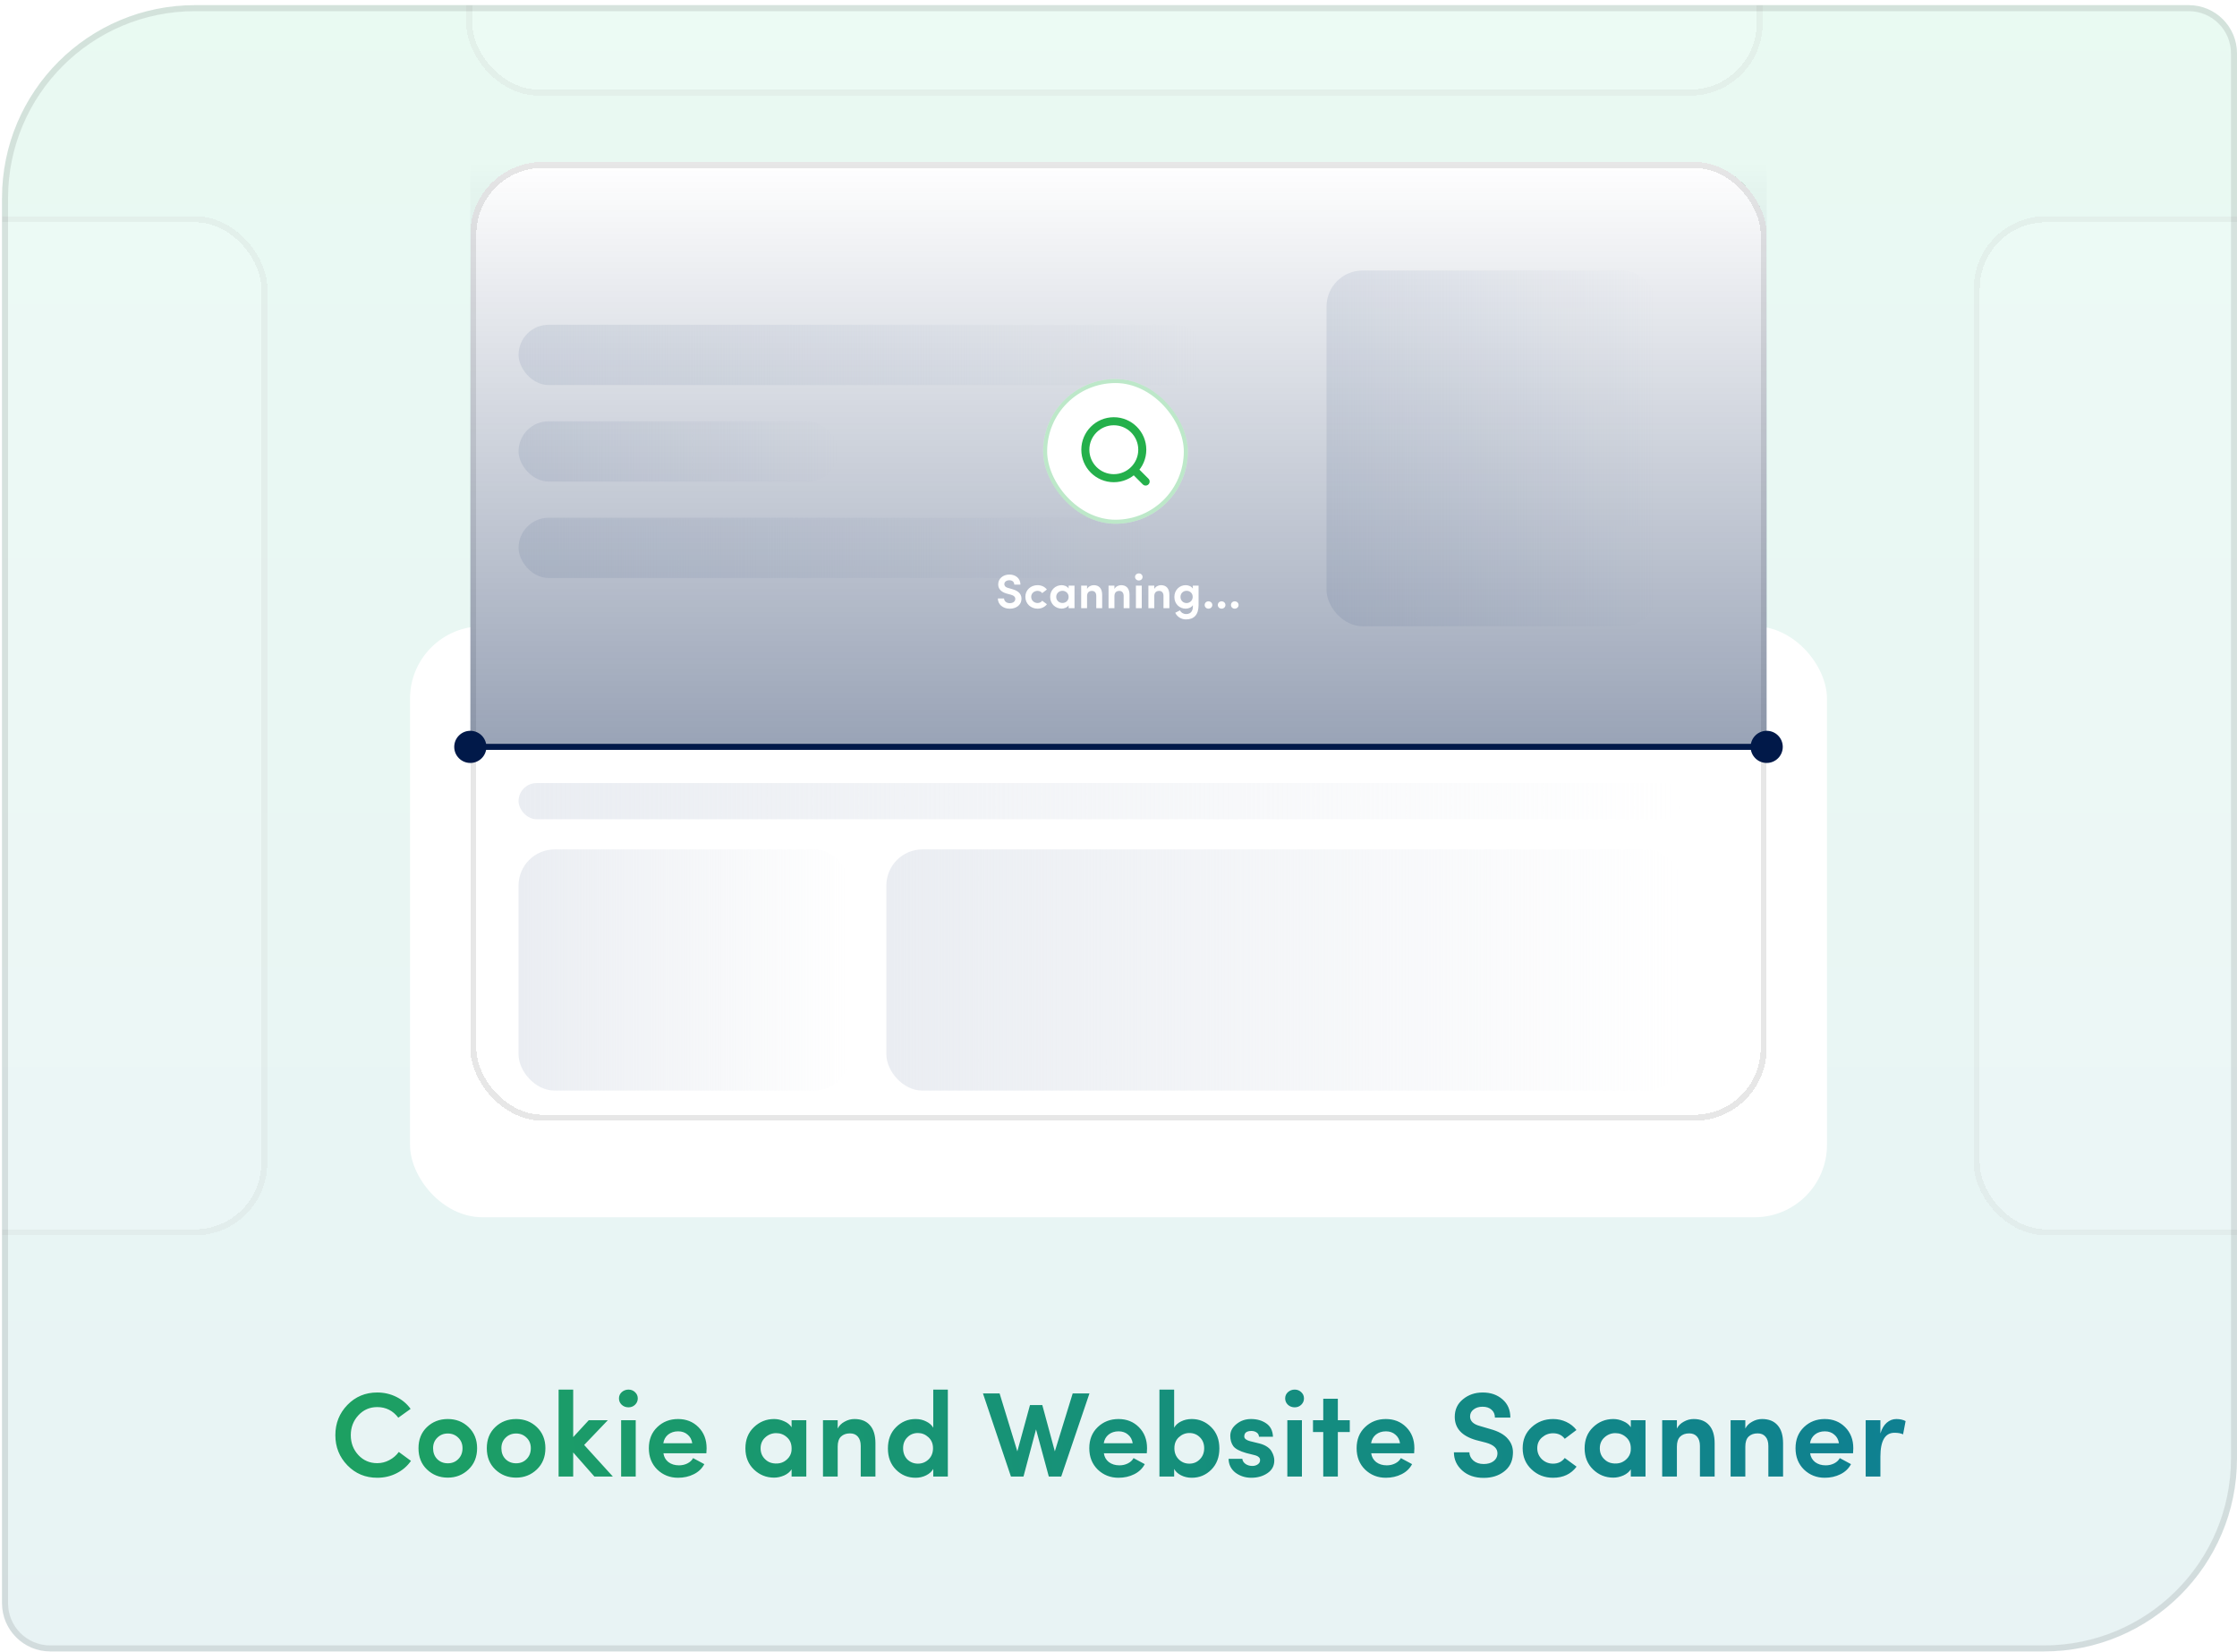 <svg width="371" height="274" viewBox="0 0 371 274" fill="none" xmlns="http://www.w3.org/2000/svg">
<g clip-path="url(#clip0_13533_11406)">
<path d="M0.334 32.852C0.334 15.179 14.661 0.853 32.334 0.853H363.001C367.419 0.853 371.001 4.434 371.001 8.853V241.853C371.001 259.526 356.674 273.853 339.001 273.853H8.334C3.916 273.853 0.334 270.271 0.334 265.853V32.852Z" fill="url(#paint0_linear_13533_11406)" fill-opacity="0.24"/>
<rect x="68" y="103.853" width="235" height="98" rx="12" fill="white"/>
<g filter="url(#filter0_d_13533_11406)">
<rect x="-48.666" y="34.852" width="93" height="169" rx="12" fill="white" fill-opacity="0.14" shape-rendering="crispEdges"/>
<rect x="-48.166" y="35.352" width="92" height="168" rx="11.5" stroke="#111111" stroke-opacity="0.04" shape-rendering="crispEdges"/>
</g>
<g filter="url(#filter1_d_13533_11406)">
<rect x="327.334" y="34.852" width="93" height="169" rx="12" fill="white" fill-opacity="0.14" shape-rendering="crispEdges"/>
<rect x="327.834" y="35.352" width="92" height="168" rx="11.5" stroke="#111111" stroke-opacity="0.04" shape-rendering="crispEdges"/>
</g>
<g filter="url(#filter2_d_13533_11406)">
<rect x="77.334" y="-32.148" width="215" height="47" rx="12" fill="white" fill-opacity="0.14" shape-rendering="crispEdges"/>
<rect x="77.834" y="-31.648" width="214" height="46" rx="11.5" stroke="#111111" stroke-opacity="0.04" shape-rendering="crispEdges"/>
</g>
<path d="M66.138 240.773L68.158 242.253C67.545 243.133 66.745 243.819 65.758 244.313C64.785 244.806 63.718 245.053 62.558 245.053C60.598 245.053 58.952 244.366 57.618 242.993C56.285 241.619 55.618 239.953 55.618 237.993C55.618 236.019 56.285 234.346 57.618 232.973C58.952 231.599 60.598 230.913 62.558 230.913C63.692 230.913 64.745 231.153 65.718 231.633C66.692 232.113 67.485 232.779 68.098 233.633L66.058 235.093C65.165 233.919 63.998 233.333 62.558 233.333C61.318 233.333 60.278 233.786 59.438 234.693C58.598 235.599 58.178 236.699 58.178 237.993C58.178 239.286 58.598 240.386 59.438 241.293C60.278 242.186 61.318 242.633 62.558 242.633C63.265 242.633 63.932 242.466 64.558 242.133C65.198 241.799 65.725 241.346 66.138 240.773ZM76.706 240.153C76.706 239.446 76.472 238.866 76.005 238.413C75.539 237.946 74.959 237.713 74.266 237.713C73.572 237.713 72.992 237.946 72.525 238.413C72.059 238.866 71.826 239.446 71.826 240.153C71.826 240.886 72.052 241.486 72.505 241.953C72.972 242.419 73.559 242.653 74.266 242.653C74.972 242.653 75.552 242.419 76.005 241.953C76.472 241.486 76.706 240.886 76.706 240.153ZM79.126 240.153C79.126 241.593 78.652 242.766 77.706 243.673C76.759 244.579 75.612 245.033 74.266 245.033C72.906 245.033 71.752 244.579 70.805 243.673C69.872 242.779 69.406 241.606 69.406 240.153C69.406 238.713 69.872 237.546 70.805 236.653C71.739 235.759 72.892 235.313 74.266 235.313C75.626 235.313 76.772 235.759 77.706 236.653C78.652 237.559 79.126 238.726 79.126 240.153ZM88.034 240.153C88.034 239.446 87.8 238.866 87.334 238.413C86.867 237.946 86.287 237.713 85.594 237.713C84.9 237.713 84.32 237.946 83.854 238.413C83.387 238.866 83.154 239.446 83.154 240.153C83.154 240.886 83.38 241.486 83.834 241.953C84.3 242.419 84.887 242.653 85.594 242.653C86.3 242.653 86.88 242.419 87.334 241.953C87.8 241.486 88.034 240.886 88.034 240.153ZM90.454 240.153C90.454 241.593 89.98 242.766 89.034 243.673C88.087 244.579 86.94 245.033 85.594 245.033C84.234 245.033 83.08 244.579 82.134 243.673C81.2 242.779 80.734 241.606 80.734 240.153C80.734 238.713 81.2 237.546 82.134 236.653C83.067 235.759 84.22 235.313 85.594 235.313C86.954 235.313 88.1 235.759 89.034 236.653C89.98 237.559 90.454 238.726 90.454 240.153ZM101.642 244.853H98.582L95.062 240.853V244.853H92.642V230.433H95.062V238.313L97.642 235.513H100.802L96.882 239.613L101.642 244.853ZM103.013 235.513H105.433V244.853H103.013V235.513ZM104.233 233.373C103.793 233.373 103.419 233.233 103.113 232.953C102.806 232.659 102.653 232.306 102.653 231.893C102.653 231.479 102.806 231.133 103.113 230.853C103.433 230.573 103.806 230.433 104.233 230.433C104.659 230.433 105.019 230.573 105.313 230.853C105.619 231.133 105.773 231.479 105.773 231.893C105.773 232.306 105.619 232.659 105.313 232.953C105.019 233.233 104.659 233.373 104.233 233.373ZM117.189 240.153C117.189 240.313 117.175 240.593 117.149 240.993H110.029C110.109 241.593 110.382 242.079 110.849 242.453C111.329 242.813 111.915 242.993 112.609 242.993C113.115 242.993 113.582 242.886 114.009 242.673C114.435 242.459 114.749 242.166 114.949 241.793L116.809 242.793C116.422 243.526 115.835 244.086 115.049 244.473C114.275 244.859 113.409 245.053 112.449 245.053C111.102 245.053 109.955 244.599 109.009 243.693C108.075 242.773 107.609 241.593 107.609 240.153C107.609 238.713 108.075 237.546 109.009 236.653C109.942 235.759 111.089 235.313 112.449 235.313C113.809 235.313 114.935 235.759 115.829 236.653C116.735 237.559 117.189 238.726 117.189 240.153ZM110.009 239.333H114.809C114.715 238.719 114.455 238.239 114.029 237.893C113.615 237.533 113.095 237.353 112.469 237.353C111.815 237.353 111.262 237.533 110.809 237.893C110.369 238.253 110.102 238.733 110.009 239.333ZM133.724 244.853H131.284V243.653C131.018 244.079 130.604 244.419 130.044 244.673C129.484 244.913 128.931 245.033 128.384 245.033C127.091 245.033 125.978 244.586 125.044 243.693C124.098 242.786 123.624 241.613 123.624 240.173C123.624 238.733 124.091 237.566 125.024 236.673C125.971 235.766 127.091 235.313 128.384 235.313C128.944 235.313 129.491 235.433 130.024 235.673C130.571 235.899 130.991 236.233 131.284 236.673V235.513H133.724V244.853ZM131.284 240.173C131.284 239.399 131.024 238.786 130.504 238.333C130.011 237.879 129.418 237.653 128.724 237.653C128.031 237.653 127.424 237.893 126.904 238.373C126.398 238.839 126.144 239.439 126.144 240.173C126.144 240.906 126.398 241.513 126.904 241.993C127.264 242.353 127.704 242.573 128.224 242.653C128.744 242.733 129.231 242.693 129.684 242.533C130.138 242.359 130.524 242.066 130.844 241.653C131.164 241.226 131.311 240.733 131.284 240.173ZM138.929 239.873V244.853H136.489V235.513H138.929V236.893C139.169 236.413 139.549 236.033 140.069 235.753C140.589 235.459 141.136 235.313 141.709 235.313C142.829 235.313 143.689 235.659 144.289 236.353C144.889 237.033 145.189 238.026 145.189 239.333V244.853H142.749V239.773C142.749 239.106 142.589 238.593 142.269 238.233C141.963 237.873 141.529 237.693 140.969 237.693C140.343 237.693 139.843 237.873 139.469 238.233C139.109 238.593 138.929 239.139 138.929 239.873ZM157.197 244.853H154.777V243.593C154.524 244.033 154.13 244.386 153.597 244.653C153.064 244.919 152.477 245.053 151.837 245.053C150.57 245.053 149.49 244.606 148.597 243.713C147.704 242.819 147.257 241.646 147.257 240.193C147.257 238.739 147.704 237.566 148.597 236.673C149.504 235.766 150.584 235.313 151.837 235.313C152.49 235.313 153.077 235.446 153.597 235.713C154.13 235.966 154.524 236.313 154.777 236.753V230.433H157.197V244.853ZM152.237 237.633C151.53 237.633 150.944 237.873 150.477 238.353C150.01 238.819 149.777 239.419 149.777 240.153C149.777 240.899 150.01 241.519 150.477 242.013C150.97 242.479 151.557 242.713 152.237 242.713C152.917 242.713 153.504 242.479 153.997 242.013C154.49 241.533 154.737 240.913 154.737 240.153C154.737 239.406 154.484 238.799 153.977 238.333C153.47 237.866 152.89 237.633 152.237 237.633ZM172.862 232.993L174.942 240.673L177.902 231.073H180.682L176.002 244.853H173.942L171.822 237.033L169.742 244.853H167.662L163.022 231.073H165.782L168.722 240.673L170.822 232.993H172.862ZM190.235 240.153C190.235 240.313 190.222 240.593 190.195 240.993H183.075C183.155 241.593 183.429 242.079 183.895 242.453C184.375 242.813 184.962 242.993 185.655 242.993C186.162 242.993 186.629 242.886 187.055 242.673C187.482 242.459 187.795 242.166 187.995 241.793L189.855 242.793C189.469 243.526 188.882 244.086 188.095 244.473C187.322 244.859 186.455 245.053 185.495 245.053C184.149 245.053 183.002 244.599 182.055 243.693C181.122 242.773 180.655 241.593 180.655 240.153C180.655 238.713 181.122 237.546 182.055 236.653C182.989 235.759 184.135 235.313 185.495 235.313C186.855 235.313 187.982 235.759 188.875 236.653C189.782 237.559 190.235 238.726 190.235 240.153ZM183.055 239.333H187.855C187.762 238.719 187.502 238.239 187.075 237.893C186.662 237.533 186.142 237.353 185.515 237.353C184.862 237.353 184.309 237.533 183.855 237.893C183.415 238.253 183.149 238.733 183.055 239.333ZM195.49 241.993C195.97 242.473 196.557 242.713 197.25 242.713C197.943 242.713 198.523 242.473 198.99 241.993C199.47 241.513 199.71 240.899 199.71 240.153C199.71 239.419 199.477 238.819 199.01 238.353C198.543 237.873 197.957 237.633 197.25 237.633C196.597 237.633 196.017 237.866 195.51 238.333C195.017 238.786 194.77 239.393 194.77 240.153C194.77 240.899 195.01 241.513 195.49 241.993ZM194.73 243.593V244.853H192.29V230.433H194.73V236.753C194.97 236.313 195.35 235.966 195.87 235.713C196.403 235.446 196.997 235.313 197.65 235.313C198.903 235.313 199.983 235.766 200.89 236.673C201.783 237.566 202.23 238.739 202.23 240.193C202.23 241.646 201.783 242.819 200.89 243.713C199.997 244.606 198.917 245.053 197.65 245.053C197.01 245.053 196.423 244.919 195.89 244.653C195.357 244.386 194.97 244.033 194.73 243.593ZM207.959 241.273L206.679 240.953C205.599 240.646 204.886 240.266 204.539 239.813C204.206 239.346 204.039 238.773 204.039 238.093C204.039 237.346 204.379 236.699 205.059 236.153C205.739 235.593 206.546 235.313 207.479 235.313C208.466 235.313 209.306 235.553 209.999 236.033C210.706 236.513 211.079 237.253 211.119 238.253H208.799C208.786 237.946 208.659 237.713 208.419 237.553C208.179 237.379 207.886 237.293 207.539 237.293C206.752 237.293 206.359 237.599 206.359 238.213C206.359 238.559 206.686 238.819 207.339 238.993L208.899 239.373C209.406 239.506 209.832 239.693 210.179 239.933C210.526 240.173 210.772 240.439 210.919 240.733C211.079 241.013 211.186 241.266 211.239 241.493C211.306 241.719 211.339 241.946 211.339 242.173C211.339 243.079 210.959 243.786 210.199 244.293C209.452 244.799 208.559 245.053 207.519 245.053C206.532 245.053 205.659 244.773 204.899 244.213C204.152 243.626 203.772 242.859 203.759 241.913H206.039C206.066 242.246 206.246 242.533 206.579 242.773C206.926 242.999 207.319 243.106 207.759 243.093C208.106 243.079 208.392 242.986 208.619 242.813C208.859 242.639 208.979 242.419 208.979 242.153C208.992 241.926 208.912 241.746 208.739 241.613C208.579 241.466 208.319 241.353 207.959 241.273ZM213.501 235.513H215.921V244.853H213.501V235.513ZM214.721 233.373C214.281 233.373 213.908 233.233 213.601 232.953C213.294 232.659 213.141 232.306 213.141 231.893C213.141 231.479 213.294 231.133 213.601 230.853C213.921 230.573 214.294 230.433 214.721 230.433C215.148 230.433 215.508 230.573 215.801 230.853C216.108 231.133 216.261 231.479 216.261 231.893C216.261 232.306 216.108 232.659 215.801 232.953C215.508 233.233 215.148 233.373 214.721 233.373ZM219.457 231.953H221.877V235.513H223.857V237.473H221.877V244.853H219.457V237.473H217.757V235.513H219.457V231.953ZM234.571 240.153C234.571 240.313 234.558 240.593 234.531 240.993H227.411C227.491 241.593 227.765 242.079 228.231 242.453C228.711 242.813 229.298 242.993 229.991 242.993C230.498 242.993 230.965 242.886 231.391 242.673C231.818 242.459 232.131 242.166 232.331 241.793L234.191 242.793C233.805 243.526 233.218 244.086 232.431 244.473C231.658 244.859 230.791 245.053 229.831 245.053C228.485 245.053 227.338 244.599 226.391 243.693C225.458 242.773 224.991 241.593 224.991 240.153C224.991 238.713 225.458 237.546 226.391 236.653C227.325 235.759 228.471 235.313 229.831 235.313C231.191 235.313 232.318 235.759 233.211 236.653C234.118 237.559 234.571 238.726 234.571 240.153ZM227.391 239.333H232.191C232.098 238.719 231.838 238.239 231.411 237.893C230.998 237.533 230.478 237.353 229.851 237.353C229.198 237.353 228.645 237.533 228.191 237.893C227.751 238.253 227.485 238.733 227.391 239.333ZM241.127 240.833H243.687C243.714 241.379 243.94 241.839 244.367 242.213C244.807 242.586 245.374 242.773 246.067 242.773C246.734 242.773 247.274 242.619 247.687 242.313C248.1 242.006 248.32 241.606 248.347 241.113C248.374 240.659 248.227 240.279 247.907 239.973C247.6 239.666 247.114 239.419 246.447 239.233L244.747 238.793C242.427 238.113 241.267 236.833 241.267 234.953C241.267 233.753 241.714 232.786 242.607 232.053C243.514 231.293 244.614 230.913 245.907 230.913C247.227 230.913 248.32 231.293 249.187 232.053C250.054 232.799 250.487 233.806 250.487 235.073H247.927C247.927 234.526 247.74 234.093 247.367 233.773C247.007 233.439 246.507 233.273 245.867 233.273C245.267 233.273 244.774 233.426 244.387 233.733C244 234.026 243.807 234.413 243.807 234.893C243.807 235.653 244.354 236.179 245.447 236.473L247.147 236.973C248.52 237.346 249.507 237.899 250.107 238.633C250.72 239.353 250.987 240.199 250.907 241.173C250.84 242.386 250.347 243.339 249.427 244.033C248.52 244.726 247.4 245.073 246.067 245.073C244.6 245.073 243.414 244.666 242.507 243.853C241.587 243.026 241.127 242.019 241.127 240.833ZM257.57 235.313C258.357 235.313 259.09 235.473 259.77 235.793C260.45 236.113 261.01 236.559 261.45 237.133L259.51 238.593C259.057 237.979 258.41 237.673 257.57 237.673C256.877 237.673 256.263 237.906 255.73 238.373C255.21 238.826 254.95 239.419 254.95 240.153C254.95 240.873 255.21 241.486 255.73 241.993C256.25 242.473 256.863 242.713 257.57 242.713C258.397 242.713 259.043 242.399 259.51 241.773L261.47 243.213C260.55 244.439 259.25 245.053 257.57 245.053C256.17 245.053 254.983 244.593 254.01 243.673C253.023 242.753 252.53 241.579 252.53 240.153C252.53 238.739 253.023 237.579 254.01 236.673C254.997 235.766 256.183 235.313 257.57 235.313ZM272.904 244.853H270.464V243.653C270.197 244.079 269.784 244.419 269.224 244.673C268.664 244.913 268.111 245.033 267.564 245.033C266.271 245.033 265.157 244.586 264.224 243.693C263.277 242.786 262.804 241.613 262.804 240.173C262.804 238.733 263.271 237.566 264.204 236.673C265.151 235.766 266.271 235.313 267.564 235.313C268.124 235.313 268.671 235.433 269.204 235.673C269.751 235.899 270.171 236.233 270.464 236.673V235.513H272.904V244.853ZM270.464 240.173C270.464 239.399 270.204 238.786 269.684 238.333C269.191 237.879 268.597 237.653 267.904 237.653C267.211 237.653 266.604 237.893 266.084 238.373C265.577 238.839 265.324 239.439 265.324 240.173C265.324 240.906 265.577 241.513 266.084 241.993C266.444 242.353 266.884 242.573 267.404 242.653C267.924 242.733 268.411 242.693 268.864 242.533C269.317 242.359 269.704 242.066 270.024 241.653C270.344 241.226 270.491 240.733 270.464 240.173ZM278.109 239.873V244.853H275.669V235.513H278.109V236.893C278.349 236.413 278.729 236.033 279.249 235.753C279.769 235.459 280.316 235.313 280.889 235.313C282.009 235.313 282.869 235.659 283.469 236.353C284.069 237.033 284.369 238.026 284.369 239.333V244.853H281.929V239.773C281.929 239.106 281.769 238.593 281.449 238.233C281.142 237.873 280.709 237.693 280.149 237.693C279.522 237.693 279.022 237.873 278.649 238.233C278.289 238.593 278.109 239.139 278.109 239.873ZM289.457 239.873V244.853H287.017V235.513H289.457V236.893C289.697 236.413 290.077 236.033 290.597 235.753C291.117 235.459 291.663 235.313 292.237 235.313C293.357 235.313 294.217 235.659 294.817 236.353C295.417 237.033 295.717 238.026 295.717 239.333V244.853H293.277V239.773C293.277 239.106 293.117 238.593 292.797 238.233C292.49 237.873 292.057 237.693 291.497 237.693C290.87 237.693 290.37 237.873 289.997 238.233C289.637 238.593 289.457 239.139 289.457 239.873ZM307.364 240.153C307.364 240.313 307.351 240.593 307.324 240.993H300.204C300.284 241.593 300.558 242.079 301.024 242.453C301.504 242.813 302.091 242.993 302.784 242.993C303.291 242.993 303.758 242.886 304.184 242.673C304.611 242.459 304.924 242.166 305.124 241.793L306.984 242.793C306.598 243.526 306.011 244.086 305.224 244.473C304.451 244.859 303.584 245.053 302.624 245.053C301.278 245.053 300.131 244.599 299.184 243.693C298.251 242.773 297.784 241.593 297.784 240.153C297.784 238.713 298.251 237.546 299.184 236.653C300.118 235.759 301.264 235.313 302.624 235.313C303.984 235.313 305.111 235.759 306.004 236.653C306.911 237.559 307.364 238.726 307.364 240.153ZM300.184 239.333H304.984C304.891 238.719 304.631 238.239 304.204 237.893C303.791 237.533 303.271 237.353 302.644 237.353C301.991 237.353 301.438 237.533 300.984 237.893C300.544 238.253 300.278 238.733 300.184 239.333ZM311.859 241.553V244.853H309.419V235.513H311.859V237.713C312.086 236.939 312.432 236.346 312.899 235.933C313.379 235.519 313.912 235.313 314.499 235.313C315.099 235.313 315.612 235.426 316.039 235.653L315.619 237.853C315.259 237.679 314.786 237.593 314.199 237.593C312.639 237.593 311.859 238.913 311.859 241.553Z" fill="url(#paint1_linear_13533_11406)"/>
<g filter="url(#filter3_d_13533_11406)">
<rect x="78" y="24.852" width="215" height="159" rx="12" fill="white" shape-rendering="crispEdges"/>
<rect x="78.5" y="25.352" width="214" height="158" rx="11.5" stroke="#111111" stroke-opacity="0.1" shape-rendering="crispEdges"/>
<rect x="86" y="138.853" width="55" height="40" rx="6" fill="url(#paint2_linear_13533_11406)"/>
<rect x="147" y="138.853" width="132" height="40" rx="6" fill="url(#paint3_linear_13533_11406)"/>
<rect x="220" y="42.852" width="55" height="59" rx="6" fill="url(#paint4_linear_13533_11406)"/>
<rect x="86" y="51.852" width="114" height="10" rx="5" fill="url(#paint5_linear_13533_11406)"/>
<rect x="86" y="67.853" width="53" height="10" rx="5" fill="url(#paint6_linear_13533_11406)"/>
<rect x="86" y="83.853" width="105" height="10" rx="5" fill="url(#paint7_linear_13533_11406)"/>
<rect x="86" y="127.853" width="193" height="6" rx="3" fill="url(#paint8_linear_13533_11406)"/>
<rect x="78" y="24.852" width="215" height="97" fill="url(#paint9_linear_13533_11406)"/>
<rect x="173" y="60.852" width="24" height="24" rx="12" fill="white"/>
<rect x="173.333" y="61.186" width="23.333" height="23.333" rx="11.667" stroke="#24B04B" stroke-opacity="0.3" stroke-width="0.667"/>
<path d="M190 77.853L188.056 75.908M189.444 72.575C189.444 75.183 187.33 77.297 184.722 77.297C182.114 77.297 180 75.183 180 72.575C180 69.967 182.114 67.853 184.722 67.853C187.33 67.853 189.444 69.967 189.444 72.575Z" stroke="#24B04B" stroke-width="1.333" stroke-linecap="round" stroke-linejoin="round"/>
<path d="M165.493 97.245H166.517C166.541 97.653 166.877 98.02 167.469 98.02C168.021 98.02 168.357 97.733 168.381 97.356C168.405 96.996 168.149 96.749 167.621 96.605L166.941 96.428C165.741 96.085 165.549 95.373 165.549 94.892C165.549 93.924 166.389 93.276 167.405 93.276C168.445 93.276 169.237 93.916 169.237 94.941H168.213C168.213 94.501 167.901 94.221 167.389 94.221C166.933 94.221 166.565 94.477 166.565 94.868C166.565 95.028 166.629 95.356 167.221 95.501L167.901 95.701C169.141 96.044 169.445 96.733 169.405 97.38C169.365 98.373 168.469 98.941 167.469 98.941C166.293 98.941 165.493 98.189 165.493 97.245ZM170.054 96.972C170.054 95.788 170.998 95.037 172.07 95.037C172.702 95.037 173.27 95.293 173.622 95.764L172.846 96.349C172.662 96.1 172.382 95.981 172.07 95.981C171.526 95.981 171.022 96.365 171.022 96.972C171.022 97.581 171.526 97.996 172.07 97.996C172.382 97.996 172.662 97.868 172.846 97.621L173.63 98.197C173.278 98.668 172.71 98.933 172.07 98.933C170.998 98.933 170.054 98.148 170.054 96.972ZM177.228 98.853V98.373C176.996 98.757 176.428 98.924 176.068 98.924C175.084 98.924 174.164 98.172 174.164 96.981C174.164 95.788 175.084 95.037 176.068 95.037C176.412 95.037 176.948 95.172 177.228 95.581V95.117H178.204V98.853H177.228ZM175.172 96.981C175.172 97.588 175.66 97.989 176.204 97.989C176.74 97.989 177.228 97.621 177.228 96.981C177.228 96.341 176.716 95.972 176.204 95.972C175.66 95.972 175.172 96.373 175.172 96.981ZM180.286 96.861V98.853H179.31V95.117H180.286V95.668C180.502 95.26 180.958 95.037 181.398 95.037C182.27 95.037 182.79 95.581 182.79 96.644V98.853H181.814V96.82C181.814 96.276 181.526 95.989 181.102 95.989C180.654 95.989 180.286 96.213 180.286 96.861ZM184.825 96.861V98.853H183.849V95.117H184.825V95.668C185.041 95.26 185.497 95.037 185.937 95.037C186.809 95.037 187.329 95.581 187.329 96.644V98.853H186.353V96.82C186.353 96.276 186.065 95.989 185.641 95.989C185.193 95.989 184.825 96.213 184.825 96.861ZM189.356 95.117V98.853H188.388V95.117H189.356ZM188.244 93.668C188.244 93.341 188.532 93.085 188.876 93.085C189.22 93.085 189.492 93.341 189.492 93.668C189.492 94.013 189.22 94.26 188.876 94.26C188.532 94.26 188.244 94.013 188.244 93.668ZM191.434 96.861V98.853H190.458V95.117H191.434V95.668C191.65 95.26 192.106 95.037 192.546 95.037C193.418 95.037 193.938 95.581 193.938 96.644V98.853H192.962V96.82C192.962 96.276 192.674 95.989 192.25 95.989C191.802 95.989 191.434 96.213 191.434 96.861ZM197.805 96.981C197.805 96.341 197.325 95.972 196.789 95.972C196.245 95.972 195.781 96.373 195.781 96.981C195.781 97.605 196.245 98.004 196.789 98.004C197.293 98.004 197.805 97.612 197.805 96.981ZM195.701 99.213C195.861 99.588 196.301 99.829 196.693 99.829C197.637 99.829 197.893 99.124 197.829 98.341C197.637 98.716 197.117 98.933 196.637 98.933C195.661 98.933 194.765 98.18 194.765 96.996C194.765 95.796 195.661 95.037 196.637 95.037C197.125 95.037 197.613 95.245 197.829 95.621V95.117H198.781V98.317C198.781 99.981 197.989 100.717 196.693 100.717C195.917 100.717 195.237 100.293 194.909 99.612C195.125 99.508 195.485 99.317 195.701 99.213ZM199.792 98.325C199.792 97.972 200.072 97.716 200.416 97.716C200.768 97.716 201.056 97.972 201.056 98.325C201.056 98.677 200.768 98.933 200.416 98.933C200.072 98.933 199.792 98.677 199.792 98.325ZM201.972 98.325C201.972 97.972 202.252 97.716 202.596 97.716C202.948 97.716 203.236 97.972 203.236 98.325C203.236 98.677 202.948 98.933 202.596 98.933C202.252 98.933 201.972 98.677 201.972 98.325ZM204.151 98.325C204.151 97.972 204.431 97.716 204.775 97.716C205.127 97.716 205.415 97.972 205.415 98.325C205.415 98.677 205.127 98.933 204.775 98.933C204.431 98.933 204.151 98.677 204.151 98.325Z" fill="white"/>
<path d="M75.333 121.853C75.333 123.325 76.527 124.519 78 124.519C79.473 124.519 80.667 123.325 80.667 121.853C80.667 120.38 79.473 119.186 78 119.186C76.527 119.186 75.333 120.38 75.333 121.853ZM290.333 121.853C290.333 123.325 291.527 124.519 293 124.519C294.473 124.519 295.667 123.325 295.667 121.853C295.667 120.38 294.473 119.186 293 119.186C291.527 119.186 290.333 120.38 290.333 121.853ZM78 122.353H293V121.353H78V122.353Z" fill="#011949"/>
</g>
</g>
<path d="M0.834 32.852C0.834 15.456 14.937 1.353 32.334 1.353H363.001C367.143 1.353 370.501 4.71 370.501 8.853V241.853C370.501 259.25 356.398 273.353 339.001 273.353H8.334C4.192 273.353 0.834 269.995 0.834 265.853V32.852Z" stroke="#111111" stroke-opacity="0.1"/>
<defs>
<filter id="filter0_d_13533_11406" x="-50.666" y="33.852" width="97" height="173" filterUnits="userSpaceOnUse" color-interpolation-filters="sRGB">
<feFlood flood-opacity="0" result="BackgroundImageFix"/>
<feColorMatrix in="SourceAlpha" type="matrix" values="0 0 0 0 0 0 0 0 0 0 0 0 0 0 0 0 0 0 127 0" result="hardAlpha"/>
<feOffset dy="1"/>
<feGaussianBlur stdDeviation="1"/>
<feComposite in2="hardAlpha" operator="out"/>
<feColorMatrix type="matrix" values="0 0 0 0 0.067 0 0 0 0 0.067 0 0 0 0 0.067 0 0 0 0.02 0"/>
<feBlend mode="normal" in2="BackgroundImageFix" result="effect1_dropShadow_13533_11406"/>
<feBlend mode="normal" in="SourceGraphic" in2="effect1_dropShadow_13533_11406" result="shape"/>
</filter>
<filter id="filter1_d_13533_11406" x="325.334" y="33.852" width="97" height="173" filterUnits="userSpaceOnUse" color-interpolation-filters="sRGB">
<feFlood flood-opacity="0" result="BackgroundImageFix"/>
<feColorMatrix in="SourceAlpha" type="matrix" values="0 0 0 0 0 0 0 0 0 0 0 0 0 0 0 0 0 0 127 0" result="hardAlpha"/>
<feOffset dy="1"/>
<feGaussianBlur stdDeviation="1"/>
<feComposite in2="hardAlpha" operator="out"/>
<feColorMatrix type="matrix" values="0 0 0 0 0.067 0 0 0 0 0.067 0 0 0 0 0.067 0 0 0 0.02 0"/>
<feBlend mode="normal" in2="BackgroundImageFix" result="effect1_dropShadow_13533_11406"/>
<feBlend mode="normal" in="SourceGraphic" in2="effect1_dropShadow_13533_11406" result="shape"/>
</filter>
<filter id="filter2_d_13533_11406" x="75.334" y="-33.148" width="219" height="51" filterUnits="userSpaceOnUse" color-interpolation-filters="sRGB">
<feFlood flood-opacity="0" result="BackgroundImageFix"/>
<feColorMatrix in="SourceAlpha" type="matrix" values="0 0 0 0 0 0 0 0 0 0 0 0 0 0 0 0 0 0 127 0" result="hardAlpha"/>
<feOffset dy="1"/>
<feGaussianBlur stdDeviation="1"/>
<feComposite in2="hardAlpha" operator="out"/>
<feColorMatrix type="matrix" values="0 0 0 0 0.067 0 0 0 0 0.067 0 0 0 0 0.067 0 0 0 0.02 0"/>
<feBlend mode="normal" in2="BackgroundImageFix" result="effect1_dropShadow_13533_11406"/>
<feBlend mode="normal" in="SourceGraphic" in2="effect1_dropShadow_13533_11406" result="shape"/>
</filter>
<filter id="filter3_d_13533_11406" x="25.334" y="-23.148" width="320.332" height="259" filterUnits="userSpaceOnUse" color-interpolation-filters="sRGB">
<feFlood flood-opacity="0" result="BackgroundImageFix"/>
<feColorMatrix in="SourceAlpha" type="matrix" values="0 0 0 0 0 0 0 0 0 0 0 0 0 0 0 0 0 0 127 0" result="hardAlpha"/>
<feOffset dy="2"/>
<feGaussianBlur stdDeviation="25"/>
<feComposite in2="hardAlpha" operator="out"/>
<feColorMatrix type="matrix" values="0 0 0 0 0.067 0 0 0 0 0.067 0 0 0 0 0.067 0 0 0 0.1 0"/>
<feBlend mode="normal" in2="BackgroundImageFix" result="effect1_dropShadow_13533_11406"/>
<feBlend mode="normal" in="SourceGraphic" in2="effect1_dropShadow_13533_11406" result="shape"/>
</filter>
<linearGradient id="paint0_linear_13533_11406" x1="185.667" y1="0.853" x2="185.667" y2="273.853" gradientUnits="userSpaceOnUse">
<stop stop-color="#A3E8C9"/>
<stop offset="1" stop-color="#9FCDD2"/>
</linearGradient>
<linearGradient id="paint1_linear_13533_11406" x1="-65.788" y1="281.086" x2="548.142" y2="228.947" gradientUnits="userSpaceOnUse">
<stop stop-color="#24B04B"/>
<stop offset="1" stop-color="#0263BC"/>
</linearGradient>
<linearGradient id="paint2_linear_13533_11406" x1="86" y1="158.853" x2="141" y2="158.853" gradientUnits="userSpaceOnUse">
<stop stop-color="#EAEDF2"/>
<stop offset="1" stop-color="#EAEDF2" stop-opacity="0"/>
</linearGradient>
<linearGradient id="paint3_linear_13533_11406" x1="147" y1="158.853" x2="279" y2="158.853" gradientUnits="userSpaceOnUse">
<stop stop-color="#EAEDF2"/>
<stop offset="1" stop-color="#EAEDF2" stop-opacity="0"/>
</linearGradient>
<linearGradient id="paint4_linear_13533_11406" x1="220" y1="72.353" x2="275" y2="72.353" gradientUnits="userSpaceOnUse">
<stop stop-color="#EAEDF2"/>
<stop offset="1" stop-color="#EAEDF2" stop-opacity="0"/>
</linearGradient>
<linearGradient id="paint5_linear_13533_11406" x1="86" y1="56.852" x2="200" y2="56.852" gradientUnits="userSpaceOnUse">
<stop stop-color="#EAEDF2"/>
<stop offset="1" stop-color="#EAEDF2" stop-opacity="0"/>
</linearGradient>
<linearGradient id="paint6_linear_13533_11406" x1="86" y1="72.853" x2="139" y2="72.853" gradientUnits="userSpaceOnUse">
<stop stop-color="#EAEDF2"/>
<stop offset="1" stop-color="#EAEDF2" stop-opacity="0"/>
</linearGradient>
<linearGradient id="paint7_linear_13533_11406" x1="86" y1="88.853" x2="191" y2="88.853" gradientUnits="userSpaceOnUse">
<stop stop-color="#EAEDF2"/>
<stop offset="1" stop-color="#EAEDF2" stop-opacity="0"/>
</linearGradient>
<linearGradient id="paint8_linear_13533_11406" x1="86" y1="130.853" x2="279" y2="130.853" gradientUnits="userSpaceOnUse">
<stop stop-color="#EAEDF2"/>
<stop offset="1" stop-color="#EAEDF2" stop-opacity="0"/>
</linearGradient>
<linearGradient id="paint9_linear_13533_11406" x1="185.5" y1="24.852" x2="185.5" y2="121.853" gradientUnits="userSpaceOnUse">
<stop stop-color="#011949" stop-opacity="0"/>
<stop offset="1" stop-color="#011949" stop-opacity="0.4"/>
</linearGradient>
<clipPath id="clip0_13533_11406">
<path d="M0.334 32.852C0.334 15.179 14.661 0.853 32.334 0.853H363.001C367.419 0.853 371.001 4.434 371.001 8.853V241.853C371.001 259.526 356.674 273.853 339.001 273.853H8.334C3.916 273.853 0.334 270.271 0.334 265.853V32.852Z" fill="white"/>
</clipPath>
</defs>
</svg>

